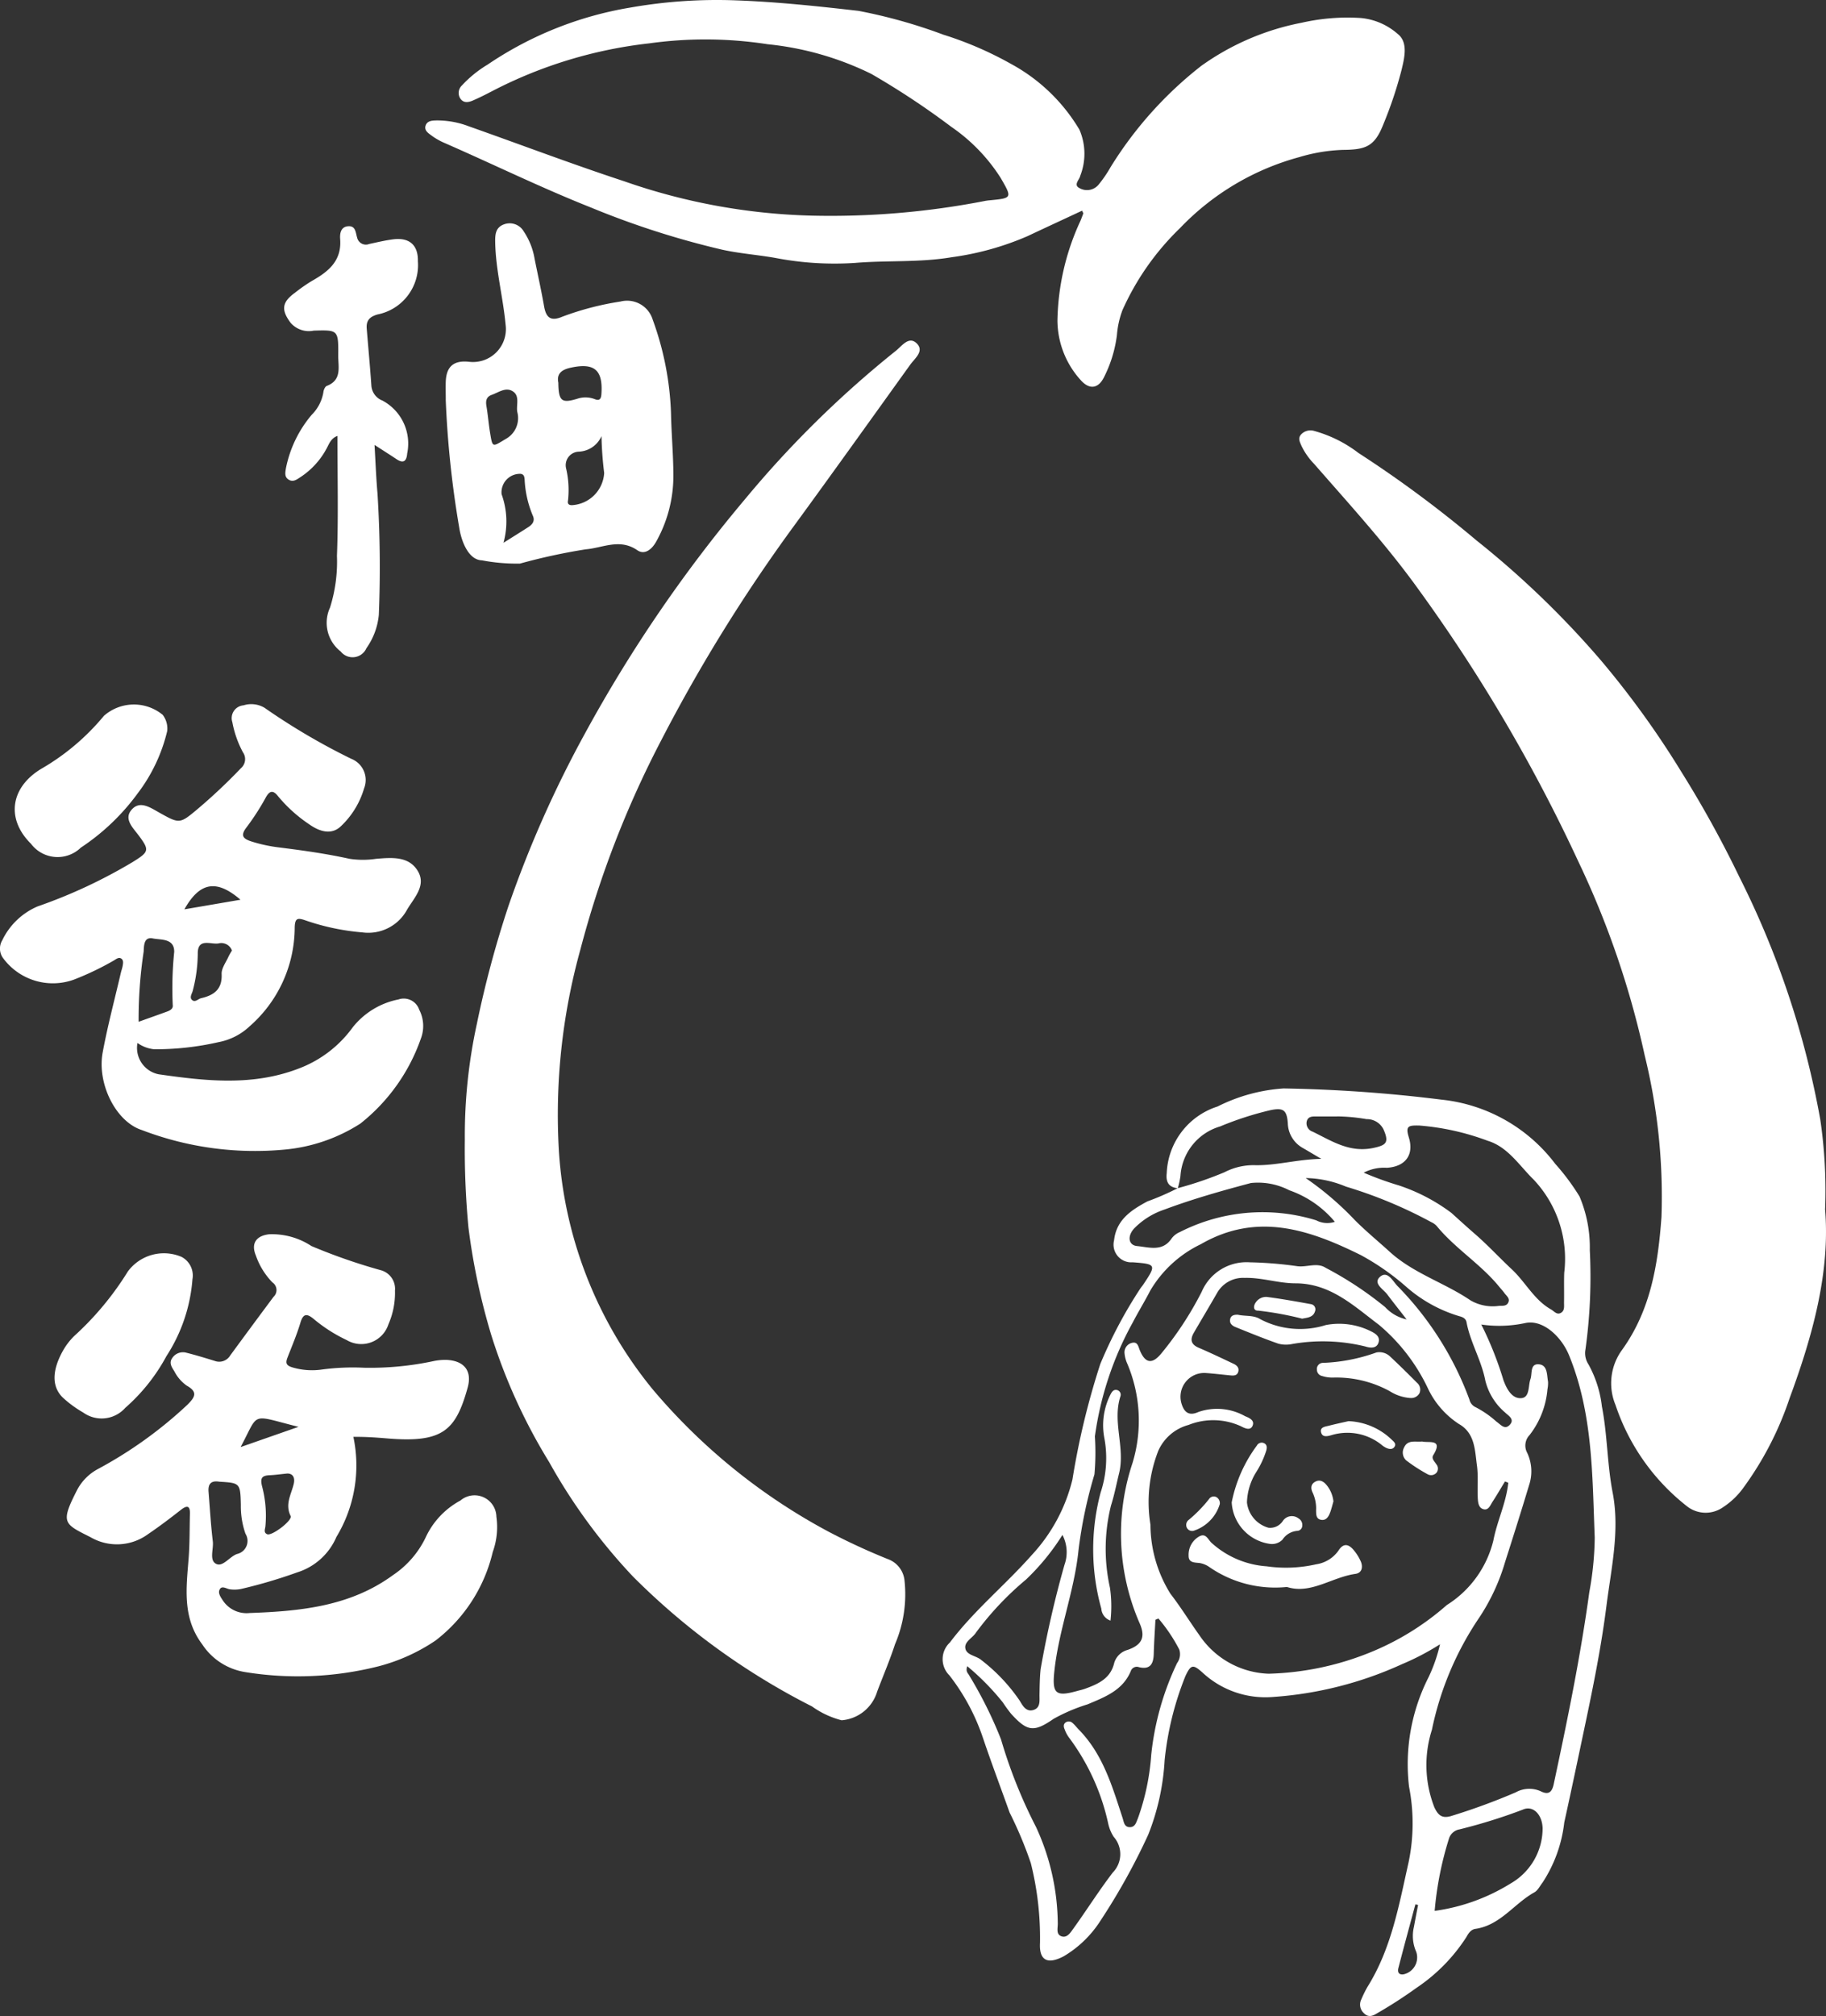 <svg id="Group_2" data-name="Group 2" xmlns="http://www.w3.org/2000/svg" xmlns:xlink="http://www.w3.org/1999/xlink" width="108.734" height="120" viewBox="0 0 108.734 120">
  <rect x="0" y="0" width="108.734" height="120" fill="#333333" stroke="none"/>
  <defs>
    <clipPath id="clip-path">
      <rect id="Rectangle_1" data-name="Rectangle 1" width="108.734" height="120" fill="#fff"/>
    </clipPath>
  </defs>
  <g id="Group_1" data-name="Group 1" clip-path="url(#clip-path)">
    <path id="Path_1" data-name="Path 1" d="M538.943,214.457c.318,3.777-.745,7.574-2.11,11.272a19.43,19.43,0,0,1-2.748,5.326,4.539,4.539,0,0,1-1.2,1.154,1.8,1.8,0,0,1-2.2-.075,12.8,12.8,0,0,1-4.217-5.994,3.366,3.366,0,0,1,.386-3.283c1.712-2.381,2.141-5.088,2.349-7.91a35.192,35.192,0,0,0-1-9.624,52.951,52.951,0,0,0-3.958-11.553,97.062,97.062,0,0,0-9.507-16.176c-1.9-2.645-4.089-5.036-6.222-7.479a4.073,4.073,0,0,1-.741-1.052c-.1-.238-.241-.465-.03-.7a.762.762,0,0,1,.767-.21,7.7,7.7,0,0,1,2.644,1.312,69.8,69.8,0,0,1,7.031,5.208,54.464,54.464,0,0,1,7.432,7.166,53.789,53.789,0,0,1,4.756,6.591,64.871,64.871,0,0,1,3.457,6.258,52.823,52.823,0,0,1,4.827,14.452,29.032,29.032,0,0,1,.288,5.319" transform="translate(-430.266 -142.505)" fill="#fff"/>
    <path id="Path_2" data-name="Path 2" d="M204.008,215.13a5.279,5.279,0,0,1-1.749-.82,41.54,41.54,0,0,1-10.673-7.744,33.963,33.963,0,0,1-4.976-6.794,33.559,33.559,0,0,1-3.459-7.594A38.926,38.926,0,0,1,181.8,185.8a49.729,49.729,0,0,1-.215-5.24,31.153,31.153,0,0,1,.712-6.861,61.92,61.92,0,0,1,1.89-7.047,66.563,66.563,0,0,1,4.56-10.273,84.124,84.124,0,0,1,9.52-13.927,61.781,61.781,0,0,1,8.99-8.839c.344-.273.76-.883,1.219-.453.5.469-.095.9-.376,1.294-2.295,3.191-4.579,6.391-6.9,9.566a96.85,96.85,0,0,0-7.93,12.8,59.4,59.4,0,0,0-4.812,12.466,36.681,36.681,0,0,0-1.272,11.967,24.866,24.866,0,0,0,5.6,14.2,35.688,35.688,0,0,0,10.4,8.424,38.249,38.249,0,0,0,3.584,1.661,1.512,1.512,0,0,1,.99,1.219,7.56,7.56,0,0,1-.56,3.853c-.31.957-.705,1.872-1.059,2.808a2.407,2.407,0,0,1-2.137,1.717" transform="translate(-153.905 -112.737)" fill="#fff"/>
    <path id="Path_3" data-name="Path 3" d="M382.29,431.018c-.549-.059-.721-.375-.66-.9a4.35,4.35,0,0,1,3.027-3.966,10.238,10.238,0,0,1,3.93-1.075,87.131,87.131,0,0,1,9.4.666,9.756,9.756,0,0,1,6.777,3.821,13.408,13.408,0,0,1,1.448,1.944,7.773,7.773,0,0,1,.611,3.191,31.466,31.466,0,0,1-.26,5.924,1.209,1.209,0,0,0,.18.876,6.76,6.76,0,0,1,.8,2.506c.332,1.7.312,3.428.64,5.124.438,2.264-.084,4.5-.367,6.733-.3,2.369-.768,4.706-1.26,7.039-.413,1.957-.823,3.916-1.254,5.868a8.214,8.214,0,0,1-1.294,3.579c-.157.2-.279.465-.485.579-1.205.667-2.023,1.958-3.508,2.174-.275.04-.42.268-.545.495a10.434,10.434,0,0,1-2.969,3.018,27.077,27.077,0,0,1-2.364,1.524c-.248.155-.506.243-.76-.012a.688.688,0,0,1-.156-.836,6.455,6.455,0,0,1,.372-.75c1.413-2.267,1.864-4.84,2.436-7.388a11.293,11.293,0,0,0,.031-4.507,11.413,11.413,0,0,1,1.157-6.513,9.454,9.454,0,0,0,.686-1.97,14.945,14.945,0,0,1-2.259,1.182,22.12,22.12,0,0,1-7.686,1.954,5.5,5.5,0,0,1-4.2-1.454c-.56-.5-.688-.486-1.018.217a18.375,18.375,0,0,0-1.235,5,14.075,14.075,0,0,1-.978,4.438,38.369,38.369,0,0,1-2.832,5.1,6.565,6.565,0,0,1-2.211,2.141c-.953.495-1.46.245-1.4-.806a18.292,18.292,0,0,0-.548-4.749,23.846,23.846,0,0,0-1.262-3.007c-.529-1.48-1.082-2.949-1.586-4.439a12.569,12.569,0,0,0-2-3.727,1.356,1.356,0,0,1,.028-1.955c1.444-1.916,3.307-3.43,4.881-5.211a10.1,10.1,0,0,0,2.42-4.5,45.313,45.313,0,0,1,1.657-6.867A27.181,27.181,0,0,1,380.048,437c.054-.086.124-.161.181-.245.8-1.191.78-1.226-.634-1.331a1.053,1.053,0,0,1-1.1-1.309c.135-1.22,1.023-1.8,1.986-2.316a15.58,15.58,0,0,0,1.805-.786,21.2,21.2,0,0,0,2.791-.952,3.737,3.737,0,0,1,1.8-.416c1.259.029,2.472-.342,3.958-.377-.5-.292-.79-.468-1.087-.639a1.738,1.738,0,0,1-.908-1.483c-.057-.8-.279-.94-1.075-.767a19.219,19.219,0,0,0-2.955.959,3.291,3.291,0,0,0-2.362,2.946,5.234,5.234,0,0,1-.159.736m19.673,17.525-.189-.075c-.246.4-.483.813-.742,1.208-.132.2-.235.528-.543.443s-.325-.435-.338-.7c-.03-.633.037-1.277-.048-1.9-.124-.911-.114-1.928-1.071-2.47a5.137,5.137,0,0,1-1.865-2.157,11.191,11.191,0,0,0-2.9-3.748c-1.5-1.126-2.892-2.469-4.971-2.469-1.013,0-2-.351-3.023-.324a1.778,1.778,0,0,0-1.645.9c-.454.792-.924,1.574-1.382,2.364-.235.405-.178.7.3.9.7.3,1.384.628,2.072.953.195.092.342.242.268.483-.066.213-.255.223-.439.206-.5-.047-1.008-.11-1.514-.145A1.414,1.414,0,0,0,382.5,443.8c.137.482.4.816,1.008.538a3.4,3.4,0,0,1,2.792.249c.233.092.6.247.431.591-.146.288-.476.111-.683.006a3.954,3.954,0,0,0-3.119-.078,2.75,2.75,0,0,0-1.8,1.535,8.369,8.369,0,0,0-.469,4.4,7.839,7.839,0,0,0,1.189,4.111c.619.8,1.153,1.669,1.742,2.494a5.177,5.177,0,0,0,4.111,2.268,17.237,17.237,0,0,0,5.921-1.219,15.99,15.99,0,0,0,4.688-2.871,6.284,6.284,0,0,0,2.772-3.852c.223-1.156.765-2.241.885-3.425m-1.608-9.422a20.821,20.821,0,0,1,1.323,3.323c.186.5.494,1.1,1.051,1.064.526-.033.412-.725.555-1.135.116-.331-.035-.914.486-.881.543.034.485.626.561,1.034a1.82,1.82,0,0,1-.035.452,5.131,5.131,0,0,1-1.066,2.728.9.9,0,0,0-.144,1.048,2.588,2.588,0,0,1,.115,1.935c-.46,1.53-.942,3.054-1.429,4.576a12.125,12.125,0,0,1-1.534,3.3,18.581,18.581,0,0,0-2.822,6.683,6.9,6.9,0,0,0,.15,4.624c.227.478.463.663.988.511a37.889,37.889,0,0,0,3.856-1.413,1.657,1.657,0,0,1,1.465-.073c.477.246.689.077.793-.409.812-3.793,1.594-7.591,2.121-11.436a18.784,18.784,0,0,0,.322-3.25c-.146-3.658-.1-7.348-1.526-10.839-.464-1.138-1.573-2.155-2.613-1.925a7.4,7.4,0,0,1-2.618.087m-4.435-.292c-.386-.5-.778-.99-1.157-1.494-.241-.321-.865-.66-.446-1.044.457-.418.779.265,1.053.541a19.024,19.024,0,0,1,4.279,6.75.663.663,0,0,0,.366.458,5.842,5.842,0,0,1,1.245.862c.24.159.482.507.783.2.325-.335-.059-.544-.26-.737a3.634,3.634,0,0,1-1.186-1.909c-.229-1.2-.892-2.265-1.118-3.468-.044-.236-.232-.311-.438-.365a8.42,8.42,0,0,1-3.164-1.758A14.723,14.723,0,0,0,393.194,435c-3.089-1.53-6.193-2.58-9.536-.651a7.007,7.007,0,0,0-3.013,2.768c-.324.632-.7,1.238-1.026,1.867a19.493,19.493,0,0,0-2.267,6.806,14.8,14.8,0,0,1-.026,2.26,27,27,0,0,0-.95,4.515c-.246,2.42-1.167,4.723-1.433,7.156-.149,1.36.051,1.582,1.326,1.228.171-.048.346-.084.513-.145.775-.286,1.505-.6,1.724-1.543a1.138,1.138,0,0,1,.795-.764c.864-.3,1.082-.773.706-1.608a13.311,13.311,0,0,1-.415-9.515,8.685,8.685,0,0,0-.315-5.924,1.9,1.9,0,0,1-.157-.582.579.579,0,0,1,.426-.644c.356-.094.385.206.483.443.322.776.735.841,1.271.193a20.049,20.049,0,0,0,2.413-3.682,2.9,2.9,0,0,1,2.864-1.752,23.322,23.322,0,0,1,2.8.227c.582.088,1.2-.239,1.717.1a20.988,20.988,0,0,1,3.543,2.34,2.458,2.458,0,0,0,1.281.733m-14.782,17.8-.179.078c-.035.679-.082,1.358-.1,2.037-.018.584-.208.942-.877.785a.377.377,0,0,0-.492.237c-.48,1.148-1.544,1.54-2.573,1.975a10.423,10.423,0,0,0-2.021.862c-1.18.817-1.57.755-2.531-.3a8.255,8.255,0,0,1-.489-.673,14.806,14.806,0,0,0-2.123-2.16c-.113.342.06.422.119.552a24.95,24.95,0,0,1,1.891,3.8,29.434,29.434,0,0,0,2.087,5.221,13.928,13.928,0,0,1,1.294,5.729c.009.267-.113.632.187.762.347.152.564-.2.726-.424.8-1.109,1.53-2.271,2.361-3.357a1.562,1.562,0,0,0,.052-2.133,2.389,2.389,0,0,1-.319-.766A13.251,13.251,0,0,0,375.8,463.7a1.9,1.9,0,0,1-.247-.47c-.065-.145-.091-.308.056-.415a.33.33,0,0,1,.422.04c.133.115.239.259.363.385,1.444,1.471,1.992,3.385,2.609,5.265.076.231.092.545.434.542.317,0,.377-.291.476-.523a14.05,14.05,0,0,0,.794-3.784,16.663,16.663,0,0,1,1.539-5.459.894.894,0,0,0,.134-.8,9.649,9.649,0,0,0-1.247-1.856m12.232-26.533a19.163,19.163,0,0,0,2.09.758,10.945,10.945,0,0,1,3.128,1.636c.468.423.933.847,1.41,1.261.764.662,1.451,1.411,2.19,2.1.812.759,1.322,1.813,2.328,2.382.191.108.354.352.6.2.229-.137.174-.406.178-.627.012-.584-.01-1.169.011-1.752a6.869,6.869,0,0,0-1.808-5.533c-.864-.842-1.542-1.961-2.755-2.327a14.909,14.909,0,0,0-4.073-.906c-.636-.01-.83.014-.617.708.323,1.05-.214,1.739-1.308,1.808a2.606,2.606,0,0,0-1.375.289m-3.453.327a18.245,18.245,0,0,1,2.922,2.5c.66.661,1.386,1.256,2.078,1.886,1.41,1.283,3.258,1.837,4.808,2.889a2.637,2.637,0,0,0,1.691.328c.2-.013.435.031.548-.18.141-.261-.1-.414-.226-.591-.087-.124-.195-.233-.29-.351-1.1-1.359-2.628-2.28-3.737-3.634a.986.986,0,0,0-.306-.22,27.01,27.01,0,0,0-5.1-2.124,6.441,6.441,0,0,0-2.392-.508m-14.487,21.243a13.744,13.744,0,0,1-2.168,2.654,18.164,18.164,0,0,0-2.967,3.139c-.207.342-.732.555-.643.975.086.4.645.414.952.682a10.5,10.5,0,0,1,2.284,2.42c.169.283.376.682.813.549s.357-.561.363-.909c.009-.506.013-1.01.066-1.518a61.67,61.67,0,0,1,1.424-6.223,2.225,2.225,0,0,0-.123-1.769m22.164,22.377a11.536,11.536,0,0,0,4.509-1.623,3.79,3.79,0,0,0,1.919-3.292c-.021-.821-.573-1.395-1.195-1.106a32.556,32.556,0,0,1-3.76,1.171.8.8,0,0,0-.608.507,19.887,19.887,0,0,0-.865,4.342m-5.945-41.016a6.188,6.188,0,0,0-2.712-1.876,4.046,4.046,0,0,0-2.282-.432c-1.74.462-3.474.952-5.162,1.583a4.5,4.5,0,0,0-1.792,1.12c-.425.463-.341,1,.171,1.049.721.069,1.523.361,2.068-.465a1.168,1.168,0,0,1,.48-.367,10.837,10.837,0,0,1,8.12-.7,1.418,1.418,0,0,0,1.108.09m.137-6.272c-.541,0-.871,0-1.2,0-.251,0-.536-.025-.613.308a.528.528,0,0,0,.362.6c1.147.558,2.211,1.279,3.646.959.708-.158.928-.3.558-1.116a1.1,1.1,0,0,0-1-.591,11.073,11.073,0,0,0-1.757-.164m4.824,46.935-.159-.033c-.339,1.261-.684,2.52-1.011,3.785-.053.2-.02.423.3.382a1.03,1.03,0,0,0,.761-1.34,2.326,2.326,0,0,1-.137-1.486c.08-.437.164-.872.247-1.309" transform="translate(-312.154 -360.289)" fill="#fff"/>
    <path id="Path_4" data-name="Path 4" d="M205.272,12.54c-1.1.515-2.177,1.011-3.246,1.515a17.048,17.048,0,0,1-4.517,1.256c-1.922.325-3.844.178-5.761.339a18.608,18.608,0,0,1-4.758-.3c-1.045-.183-2.106-.259-3.151-.488a50.592,50.592,0,0,1-7.806-2.507c-2.95-1.169-5.8-2.566-8.7-3.834a3.909,3.909,0,0,1-.79-.445c-.19-.143-.465-.305-.361-.607.1-.285.389-.295.644-.3a5.264,5.264,0,0,1,1.937.353c3.084,1.088,6.143,2.25,9.249,3.27a36.507,36.507,0,0,0,11.1,2.042,48.053,48.053,0,0,0,10.365-.871,2.7,2.7,0,0,1,.3-.041c1.346-.127,1.332-.143.647-1.331a10.576,10.576,0,0,0-2.945-3.045A46.882,46.882,0,0,0,192.722,4.4a18.08,18.08,0,0,0-6.182-1.768,24.2,24.2,0,0,0-7.045-.051,26.716,26.716,0,0,0-9.334,2.834c-.381.2-.766.394-1.161.566-.263.114-.56.174-.755-.118a.615.615,0,0,1,.094-.774,6.971,6.971,0,0,1,1.532-1.243A21.386,21.386,0,0,1,178.352.454,29.752,29.752,0,0,1,184.619.02c2.463.087,4.9.348,7.34.627a31.119,31.119,0,0,1,5.048,1.416,21.1,21.1,0,0,1,4.04,1.745,10.631,10.631,0,0,1,4.066,3.91,3.6,3.6,0,0,1,.05,2.744c-.05.244-.422.538-.053.731a.9.9,0,0,0,1.124-.178,7.385,7.385,0,0,0,.733-1.065,22.928,22.928,0,0,1,5.408-6.034,15.212,15.212,0,0,1,5.965-2.561,12.325,12.325,0,0,1,3.551-.282,3.869,3.869,0,0,1,2.178.95c.638.5.392,1.446.222,2.157a24.324,24.324,0,0,1-1.085,3.231c-.511,1.292-1.02,1.5-2.39,1.51a10.2,10.2,0,0,0-2.617.433,15.375,15.375,0,0,0-7.1,4.228,15.674,15.674,0,0,0-3.425,4.883,5.429,5.429,0,0,0-.328,1.481,7.662,7.662,0,0,1-.747,2.463c-.324.688-.836.82-1.362.268a5.322,5.322,0,0,1-1.433-3.592,14.645,14.645,0,0,1,1.379-5.959c.055-.139.109-.278.159-.419.006-.017-.017-.044-.07-.166" transform="translate(-140.836 0)" fill="#fff"/>
    <path id="Path_5" data-name="Path 5" d="M8.184,295.276a1.6,1.6,0,0,0,1.264,1.849c2.792.4,5.583.718,8.333-.339A7.015,7.015,0,0,0,21,294.334a4.616,4.616,0,0,1,2.726-1.663.969.969,0,0,1,1.237.61,2.1,2.1,0,0,1,.106,1.7,11.119,11.119,0,0,1-3.611,5.079,10.012,10.012,0,0,1-4.486,1.545,18.828,18.828,0,0,1-8.516-1.157c-1.562-.495-2.684-2.771-2.343-4.614.294-1.591.714-3.158,1.08-4.736.034-.148.089-.291.114-.44s.056-.326-.088-.421-.29.021-.415.1a17,17,0,0,1-2.4,1.152,3.681,3.681,0,0,1-4.256-1.329.965.965,0,0,1-.009-1.019,4.135,4.135,0,0,1,2.1-2.008,30.564,30.564,0,0,0,5.645-2.632c1-.618,1.035-.71.362-1.608-.323-.432-.866-.941-.439-1.479.486-.613,1.107-.185,1.641.114,1.238.695,1.245.705,2.3-.176a33.433,33.433,0,0,0,2.6-2.447.71.71,0,0,0,.116-.95,6.165,6.165,0,0,1-.629-1.79.763.763,0,0,1,.662-1,1.545,1.545,0,0,1,1.254.144,38.652,38.652,0,0,0,5.167,3.038,1.355,1.355,0,0,1,.761,1.764,5.052,5.052,0,0,1-1.369,2.239c-.573.563-1.3.318-1.891-.1a8.636,8.636,0,0,1-1.861-1.676c-.267-.337-.479-.376-.725.064a14.509,14.509,0,0,1-1.153,1.789c-.386.5-.2.68.3.842a8.939,8.939,0,0,0,1.632.352c1.406.177,2.811.371,4.2.678a5.307,5.307,0,0,0,1.59,0c.917-.074,1.945-.174,2.482.734.505.855-.212,1.573-.636,2.279a2.627,2.627,0,0,1-2.67,1.367,13.81,13.81,0,0,1-3.413-.723c-.444-.151-.6-.129-.616.426a7.84,7.84,0,0,1-2.691,5.893,3.678,3.678,0,0,1-1.837.935,16.806,16.806,0,0,1-3.844.425,2.062,2.062,0,0,1-.981-.367M8.253,294c.578-.207,1.148-.408,1.714-.615.174-.063.35-.174.32-.376a21.529,21.529,0,0,1,.087-3.178c0-.807-.783-.694-1.265-.791-.538-.109-.535.4-.554.781a26.771,26.771,0,0,0-.3,4.18m5.561-4.235a.675.675,0,0,0-.8-.432c-.442.082-1.2-.331-1.239.533a8.848,8.848,0,0,1-.31,2.324c-.052.159-.184.361-.042.5.188.187.365-.051.549-.094.763-.177,1.267-.524,1.224-1.44-.016-.342.262-.7.413-1.046a3.632,3.632,0,0,1,.2-.348m.509-3.028c-1.413-1.219-2.418-1.07-3.34.572l3.34-.572" transform="translate(0 -233.18)" fill="#fff"/>
    <path id="Path_6" data-name="Path 6" d="M43.164,493.962a8.216,8.216,0,0,1-1.006,5.969,3.759,3.759,0,0,1-2.341,2.114,29.709,29.709,0,0,1-3.35.988,2.01,2.01,0,0,1-.678.014c-.19-.038-.438-.213-.566-.017-.153.235.044.486.177.694a1.694,1.694,0,0,0,1.587.738c3.01-.108,5.979-.387,8.534-2.253A5.64,5.64,0,0,0,47.454,500a4.766,4.766,0,0,1,2.086-2.233,1.3,1.3,0,0,1,2.143.962,4.362,4.362,0,0,1-.217,2.1A9.343,9.343,0,0,1,48.06,506.1a11.012,11.012,0,0,1-3.376,1.529,19.63,19.63,0,0,1-7.989.344,3.759,3.759,0,0,1-2.527-1.644c-1.2-1.591-.948-3.365-.812-5.119.069-.889.054-1.773.078-2.66.014-.519-.207-.486-.538-.228-.638.5-1.278.986-1.95,1.441a3.13,3.13,0,0,1-3.436.183c-1.605-.808-1.806-.841-.763-2.868a3.012,3.012,0,0,1,1.233-1.2,25.192,25.192,0,0,0,5.3-3.809c.444-.444.653-.754-.032-1.139a2.328,2.328,0,0,1-.742-.857c-.151-.239-.326-.485-.137-.771a.765.765,0,0,1,.868-.329c.564.141,1.121.313,1.677.484a.764.764,0,0,0,.923-.332q1.281-1.747,2.576-3.484a.548.548,0,0,0-.064-.855,4.31,4.31,0,0,1-.99-1.607c-.3-.717.023-1.174.791-1.261a4.263,4.263,0,0,1,2.518.7,34.14,34.14,0,0,0,4.154,1.445,1.148,1.148,0,0,1,.822,1.212,4.659,4.659,0,0,1-.389,2,1.7,1.7,0,0,1-2.485.941,9.084,9.084,0,0,1-1.98-1.268c-.4-.326-.615-.311-.778.237-.21.7-.5,1.382-.767,2.068-.123.318-.094.475.3.591a4.108,4.108,0,0,0,1.732.127,13.862,13.862,0,0,1,2.507-.109,18.1,18.1,0,0,0,4.148-.393,3.465,3.465,0,0,1,.755-.075c1.065.04,1.566.643,1.285,1.653-.715,2.568-1.49,3.3-4.8,3.022-.656-.055-1.3-.1-2-.092m-7.99,2.668c-.522-.085-.675.168-.639.607.08.982.136,1.967.253,2.944.056.462-.227,1.127.2,1.341.4.2.791-.426,1.239-.587a.8.8,0,0,0,.506-1.207,4.967,4.967,0,0,1-.275-1.712c-.03-1.31-.047-1.309-1.288-1.386m4.054-.486c-.422.042-.723.086-1.026.1-.443.019-.609.121-.479.651a6.822,6.822,0,0,1,.2,2.4c-.019.166-.121.367.11.463.278.116,1.521-.826,1.393-1.087-.342-.7.03-1.273.182-1.894.1-.411-.065-.635-.382-.633m-2.762-1.58L39.9,493.38c-2.92-.727-2.313-.91-3.438,1.184" transform="translate(-22.124 -408.45)" fill="#fff"/>
    <path id="Path_7" data-name="Path 7" d="M174.139,97.675c0-.355-.013-.711,0-1.066.038-.9.477-1.267,1.378-1.174a1.959,1.959,0,0,0,2.186-2.2c-.151-1.64-.586-3.241-.62-4.9-.01-.479.023-.884.5-1.071a.968.968,0,0,1,1.2.413,4.144,4.144,0,0,1,.644,1.616c.188.946.4,1.887.566,2.837.119.683.4.917,1.092.62a17.179,17.179,0,0,1,3.457-.9,1.593,1.593,0,0,1,1.92,1.078,17.962,17.962,0,0,1,1.09,5.577c.024,1.217.136,2.432.141,3.649a7.993,7.993,0,0,1-1.032,4c-.254.453-.679.795-1.113.5-1.05-.725-2.055-.139-3.078-.054a35.317,35.317,0,0,0-3.912.848,11,11,0,0,1-2.264-.194c-.8-.02-1.225-1.125-1.351-1.935a59.075,59.075,0,0,1-.806-7.636m9.277,2.176a1.55,1.55,0,0,1-1.343.926.806.806,0,0,0-.762,1.015,5.674,5.674,0,0,1,.111,1.882c-.035.165,0,.285.222.289a2.037,2.037,0,0,0,1.93-1.919,20.861,20.861,0,0,1-.159-2.194m-5.839,6.353c.588-.37,1.034-.647,1.476-.931.258-.166.42-.383.266-.7a6.317,6.317,0,0,1-.481-2.139c-.016-.149-.026-.3-.232-.335a1.1,1.1,0,0,0-1.139,1.214,4.764,4.764,0,0,1,.111,2.893m.823-7.793c-.074-.4.159-.923-.24-1.207-.43-.306-.866.046-1.283.193-.324.114-.367.359-.313.674.089.522.129,1.053.215,1.576.15.91.13.856.936.372a1.414,1.414,0,0,0,.684-1.608m2.446-1.738c.014,1.1.194,1.24,1.144.949a1.532,1.532,0,0,1,1.037.033c.271.105.361-.023.381-.281.111-1.453-.405-1.9-1.805-1.6-.573.12-.866.369-.757.9" transform="translate(-147.595 -73.901)" fill="#fff"/>
    <path id="Path_8" data-name="Path 8" d="M116.393,101.4c.061,1.034.094,1.959.176,2.88a70.216,70.216,0,0,1,.079,7.229,4.1,4.1,0,0,1-.737,1.98.9.9,0,0,1-1.532.2,2.162,2.162,0,0,1-.638-2.612,9.1,9.1,0,0,0,.414-3.078c.089-2.353.028-4.711.028-7.142-.387.141-.491.466-.635.731a4.663,4.663,0,0,1-1.573,1.725c-.218.142-.428.308-.693.148s-.207-.425-.165-.682a7.027,7.027,0,0,1,1.54-3.186,2.456,2.456,0,0,0,.688-1.326c.01-.137.1-.346.2-.385.921-.352.681-1.134.686-1.811.011-1.527,0-1.524-1.46-1.482a1.438,1.438,0,0,1-1.372-.461c-.575-.768-.528-1.224.247-1.788a10.318,10.318,0,0,1,1-.7c.988-.554,1.8-1.194,1.7-2.5-.022-.3.016-.723.462-.763.47-.042.453.375.55.68a.533.533,0,0,0,.717.375c.47-.1.942-.215,1.42-.276.98-.126,1.5.345,1.48,1.306a2.994,2.994,0,0,1-2.4,3.164c-.491.139-.686.376-.647.851.093,1.137.2,2.273.278,3.41a1.03,1.03,0,0,0,.655.864,2.9,2.9,0,0,1,1.476,3.15c-.034.428-.2.63-.636.339-.391-.262-.791-.512-1.3-.843" transform="translate(-94.09 -74.909)" fill="#fff"/>
    <path id="Path_9" data-name="Path 9" d="M14.848,276.7a9.9,9.9,0,0,1-1.765,3.735A13.2,13.2,0,0,1,9.7,283.663a1.986,1.986,0,0,1-2.972-.233c-1.487-1.471-1.225-3.332.591-4.445a13.768,13.768,0,0,0,3.755-3.167,2.7,2.7,0,0,1,3.5-.06,1.342,1.342,0,0,1,.272.937" transform="translate(-4.886 -233.209)" fill="#fff"/>
    <path id="Path_10" data-name="Path 10" d="M29.512,490.895a9.748,9.748,0,0,1-1.55,4.586,11.08,11.08,0,0,1-2.455,3.082,1.879,1.879,0,0,1-2.5.276,6.72,6.72,0,0,1-1.168-.846c-.7-.632-.72-1.6-.058-2.8a3.917,3.917,0,0,1,.685-.905,17.924,17.924,0,0,0,3.2-3.848,2.669,2.669,0,0,1,3.2-.864,1.251,1.251,0,0,1,.647,1.32" transform="translate(-18.051 -414.76)" fill="#fff"/>
    <path id="Path_11" data-name="Path 11" d="M470.259,602.712a6.886,6.886,0,0,1-4.645-1.205,1.4,1.4,0,0,0-.556-.221c-.314-.034-.661-.014-.652-.445a1.247,1.247,0,0,1,.636-1.14c.386-.208.508.163.715.371a5.43,5.43,0,0,0,3.29,1.409,8.081,8.081,0,0,0,2.95-.118,1.974,1.974,0,0,0,1.326-.807c.322-.513.654-.376.956.014a2.692,2.692,0,0,1,.39.648c.127.326.049.661-.328.714-1.414.2-2.665,1.234-4.081.779" transform="translate(-393.627 -508.25)" fill="#fff"/>
    <path id="Path_12" data-name="Path 12" d="M481.07,513.478c.442.1.936.011,1.332.266a5.1,5.1,0,0,0,3.9.347,4.228,4.228,0,0,1,2.661.359c.277.133.59.319.479.679-.118.385-.518.323-.783.239a10.586,10.586,0,0,0-4.439-.134,1.766,1.766,0,0,1-.753-.037c-.855-.3-1.7-.644-2.538-.983-.191-.077-.368-.21-.327-.455s.246-.29.465-.281" transform="translate(-407.353 -435.22)" fill="#fff"/>
    <path id="Path_13" data-name="Path 13" d="M520.087,530.824a2.649,2.649,0,0,1-1.219-.411,6.626,6.626,0,0,0-3.347-.806,2.013,2.013,0,0,1-.67-.092.388.388,0,0,1-.313-.383.363.363,0,0,1,.372-.4,10.512,10.512,0,0,0,3.175-.62.934.934,0,0,1,.84.268c.535.5,1.055,1.015,1.571,1.534a.532.532,0,0,1,.151.623.561.561,0,0,1-.562.285" transform="translate(-436.12 -447.61)" fill="#fff"/>
    <path id="Path_14" data-name="Path 14" d="M481.228,567a8.374,8.374,0,0,1,1.5-3.392.327.327,0,0,1,.394-.157c.216.078.215.266.169.445a5.381,5.381,0,0,1-.608,1.3,3.61,3.61,0,0,0-.545,1.795,1.765,1.765,0,0,0,1.281,1.507.9.9,0,0,0,.853-.4.645.645,0,0,1,.939-.153.449.449,0,0,1,.22.453.313.313,0,0,1-.307.287,1.166,1.166,0,0,0-.875.528.886.886,0,0,1-.771.242,2.644,2.644,0,0,1-2.248-2.46" transform="translate(-407.885 -477.562)" fill="#fff"/>
    <path id="Path_15" data-name="Path 15" d="M549.274,563.015c.42.087,1.249-.17.652.807-.127.207.076.372.178.54a.4.4,0,0,1,.026.492.427.427,0,0,1-.552.1,9.8,9.8,0,0,1-1.258-.814.63.63,0,0,1-.133-.77c.219-.486.681-.314,1.088-.36" transform="translate(-464.578 -477.208)" fill="#fff"/>
    <path id="Path_16" data-name="Path 16" d="M492.835,507.786a19.417,19.417,0,0,0-2.608-.477c-.309.016-.311-.279-.145-.5a.735.735,0,0,1,.662-.315c.874.115,1.744.27,2.612.428a.31.31,0,0,1,.256.4c-.109.4-.469.4-.776.465" transform="translate(-415.297 -429.295)" fill="#fff"/>
    <path id="Path_17" data-name="Path 17" d="M517.736,555.043a3.93,3.93,0,0,1,2.6,1.131c.114.1.246.227.141.389-.116.178-.306.152-.479.079a1.239,1.239,0,0,1-.257-.159,3.251,3.251,0,0,0-3.008-.611c-.236.068-.562.162-.636-.179-.065-.3.26-.325.47-.379.441-.113.886-.206,1.168-.271" transform="translate(-437.434 -470.451)" fill="#fff"/>
    <path id="Path_18" data-name="Path 18" d="M513.67,579.519c-.056.189-.111.435-.2.668s-.233.481-.545.418c-.289-.058-.281-.324-.286-.549a2.235,2.235,0,0,0-.187-1.031c-.124-.239-.158-.505.112-.671.3-.182.535-.024.721.208a1.838,1.838,0,0,1,.388.956" transform="translate(-434.27 -490.143)" fill="#fff"/>
    <path id="Path_19" data-name="Path 19" d="M465.472,584.9a2.4,2.4,0,0,1-1.571,1.593.354.354,0,0,1-.384-.173.377.377,0,0,1,.105-.48,8.125,8.125,0,0,0,1.207-1.237.339.339,0,0,1,.471-.1.424.424,0,0,1,.172.4" transform="translate(-392.836 -495.372)" fill="#fff"/>
    <path id="Path_20" data-name="Path 20" d="M428.108,556.585a.813.813,0,0,1-.555-.717,13.143,13.143,0,0,1-.041-6.908,6.483,6.483,0,0,0,.225-3.229,4.058,4.058,0,0,1,.358-2.6c.082-.162.19-.327.4-.272a.286.286,0,0,1,.2.363c-.5,1.524.293,3.068-.083,4.59-.158.64-.281,1.291-.481,1.917a10.663,10.663,0,0,0-.062,4.9,7.712,7.712,0,0,1,.031,1.953" transform="translate(-361.973 -460.118)" fill="#fff"/>
  </g>
</svg>
